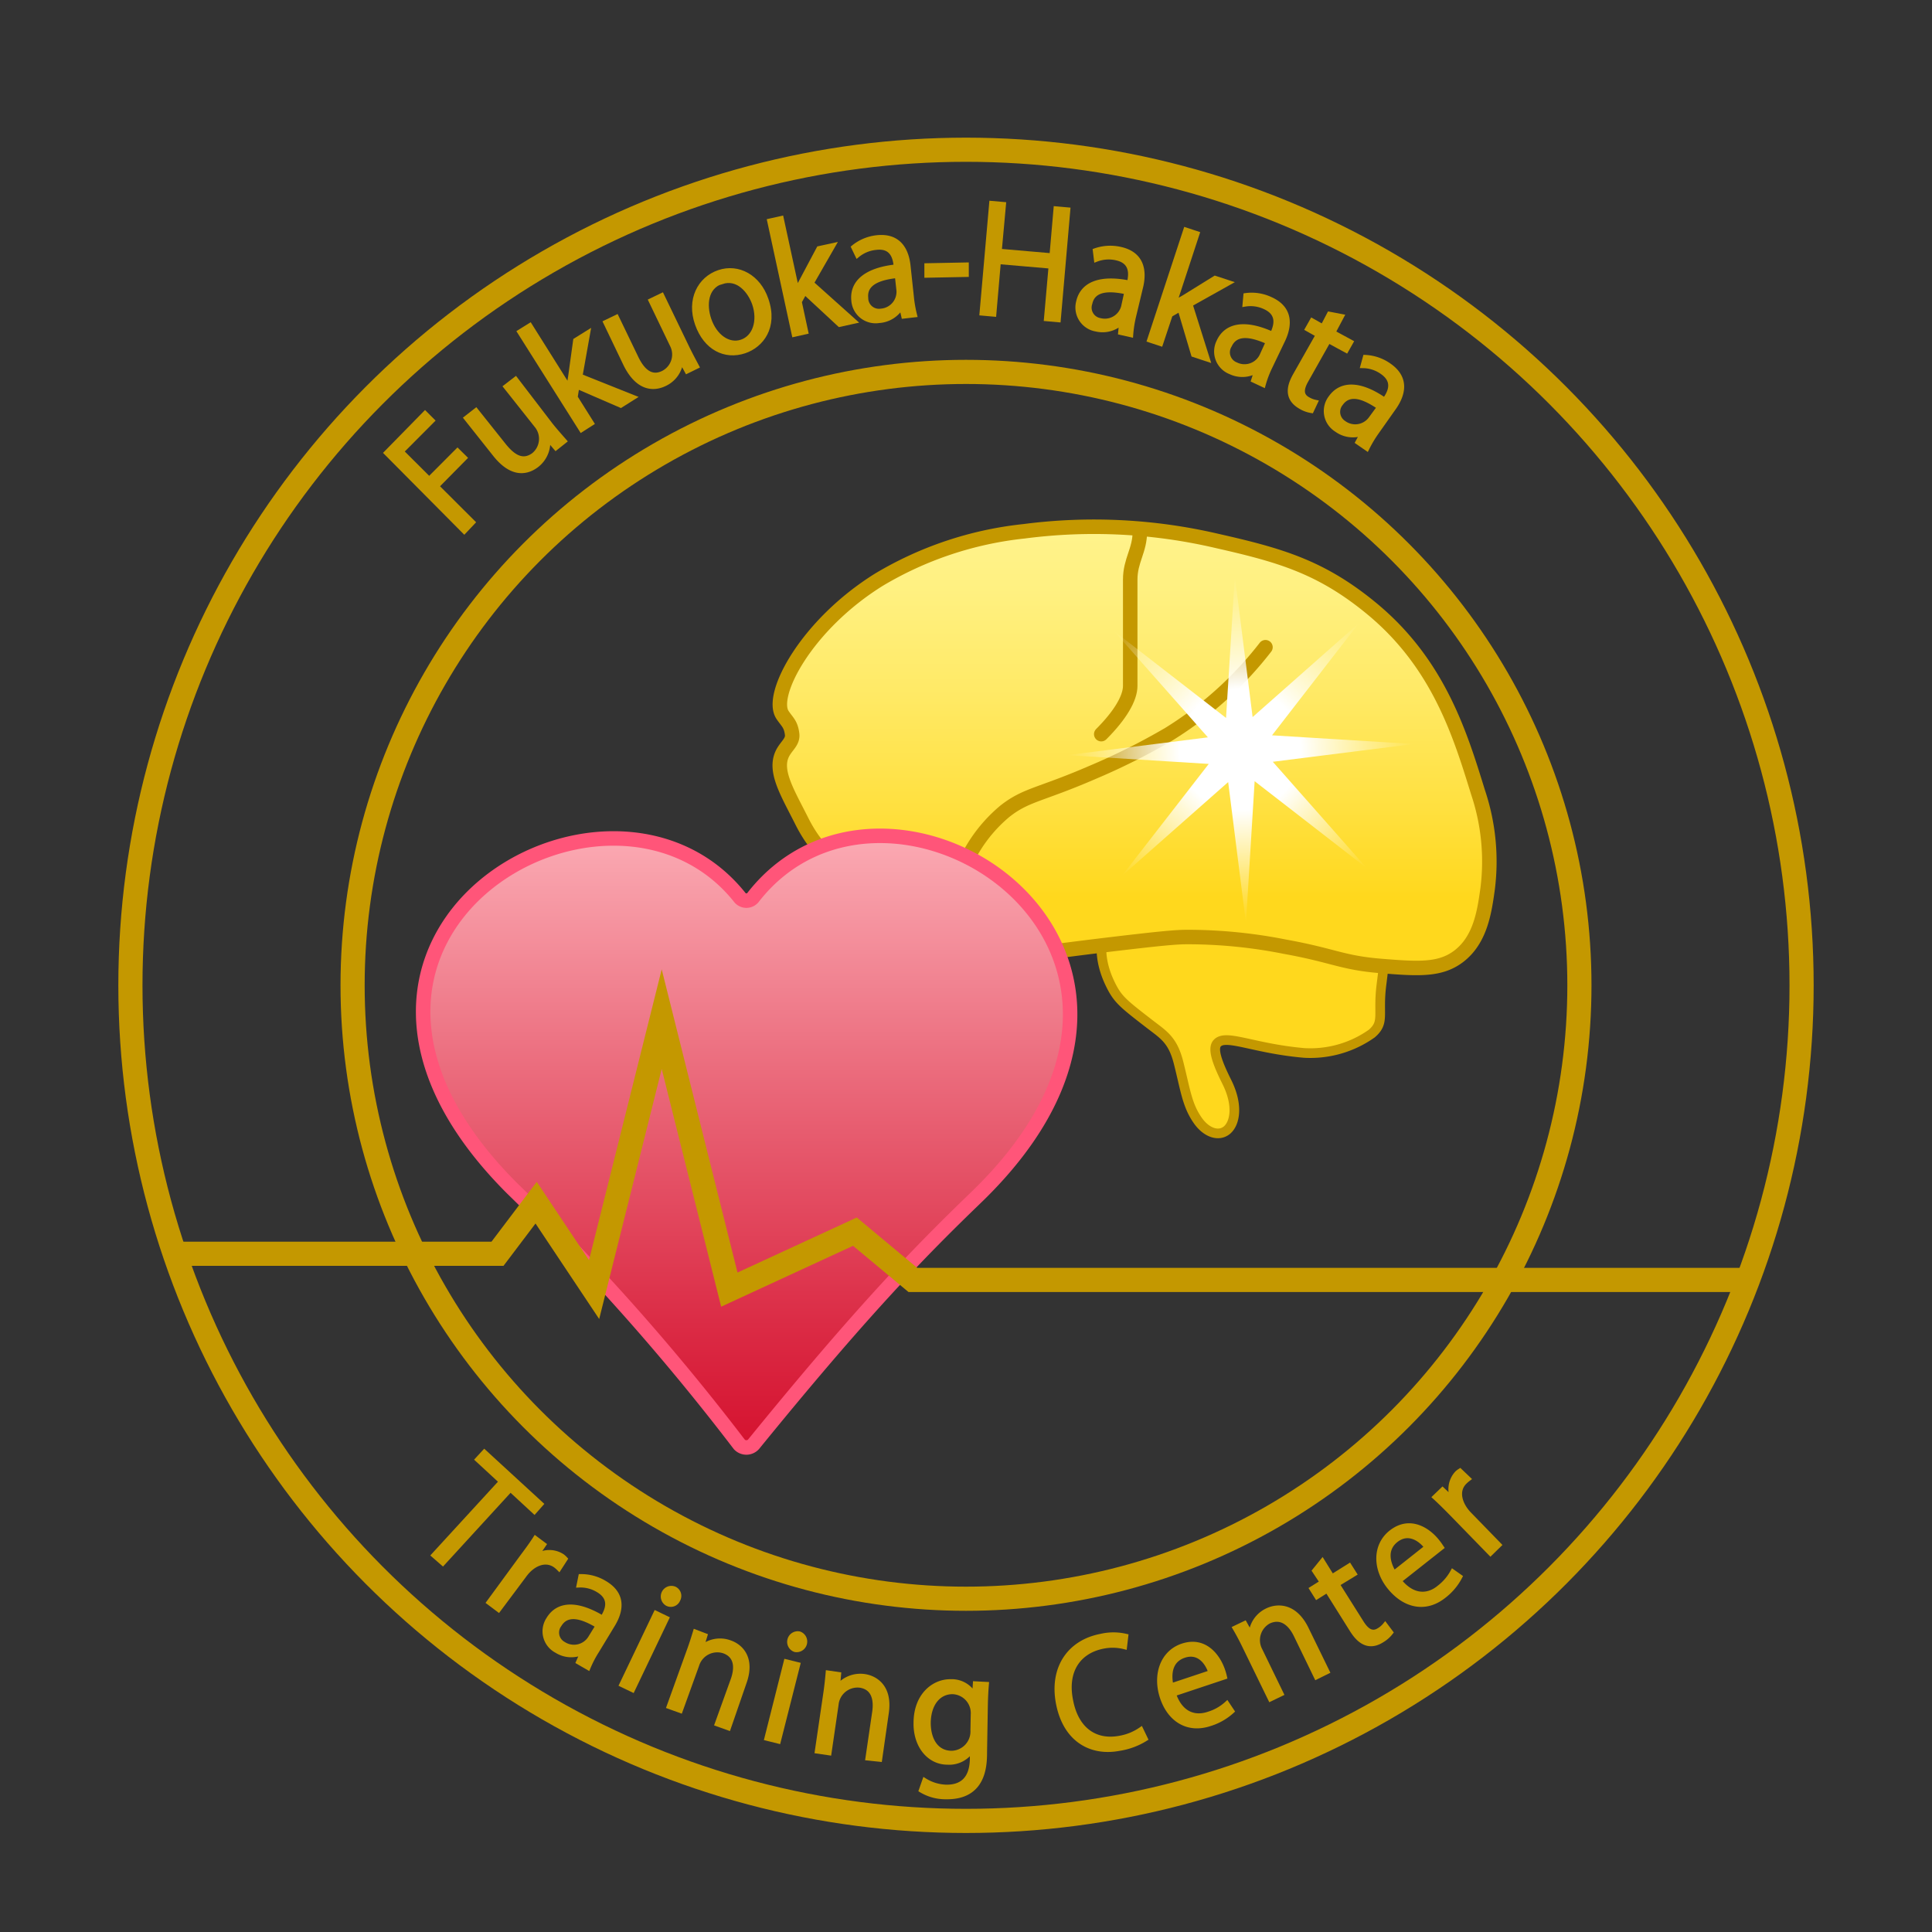 <svg xmlns="http://www.w3.org/2000/svg" xmlns:xlink="http://www.w3.org/1999/xlink" width="200px" height="200px" viewBox="0 0 200 200"><rect x="0" y="0" width="200" height="200" fill="#333333" stroke="none"/><defs><style>.a,.e{fill:none;}.a,.b,.c,.d,.e{stroke:#c49800;}.a,.b{stroke-miterlimit:10;}.a{stroke-width:2.5px;}.b{fill:#c49800;stroke-width:0.5px;}.c{fill:#ffd81d;}.c,.d,.e,.g{stroke-miterlimit:8;}.d,.e,.g{stroke-width:1.5px;}.d{fill:url(#a);}.e{stroke-linecap:round;}.f{fill:url(#b);}.g{stroke:#ff5579;fill:url(#c);}</style><linearGradient id="a" x1="117.46" y1="54.5" x2="117.46" y2="100.2" gradientUnits="userSpaceOnUse"><stop offset="0" stop-color="#fff38b"/><stop offset="0.13" stop-color="#fff182"/><stop offset="0.36" stop-color="#ffea68"/><stop offset="0.64" stop-color="#ffe03f"/><stop offset="0.84" stop-color="#ffd81d"/></linearGradient><radialGradient id="b" cx="128.4" cy="77.6" r="17.96" gradientUnits="userSpaceOnUse"><stop offset="0.35" stop-color="#fff"/><stop offset="0.47" stop-color="#fff" stop-opacity="0.79"/><stop offset="0.73" stop-color="#fff" stop-opacity="0.37"/><stop offset="0.92" stop-color="#fff" stop-opacity="0.1"/><stop offset="1" stop-color="#fff" stop-opacity="0"/></radialGradient><linearGradient id="c" x1="77.29" y1="86.52" x2="77.29" y2="149.83" gradientUnits="userSpaceOnUse"><stop offset="0" stop-color="#fbaab3"/><stop offset="0.38" stop-color="#eb6c7d"/><stop offset="0.8" stop-color="#db2b45"/><stop offset="1" stop-color="#d5122f"/></linearGradient></defs><title>link_fukuoka</title><circle class="a" cx="100" cy="102" r="86.5"/><path class="b" d="M48.06,55,40,46.88,44,42.8l.74.74-3.19,3.2,2.88,2.87,2.93-2.94.74.73L45.2,50.34l3.74,3.73Z"/><path class="b" d="M57,44c.53.66,1,1.18,1.42,1.66l-.88.7-.85-1,0,0a3,3,0,0,1-1.12,2.78c-1,.77-2.54,1.12-4.3-1.08l-3-3.78,1-.78,2.87,3.6c1,1.25,2,1.83,3.12,1a2.17,2.17,0,0,0,.28-3.07l-3.17-4,1-.77Z"/><path class="b" d="M65.56,41.14l-1.3.82L59.73,40l-.18,1.12,1.69,2.69-1.05.67L53.8,34.36l1.06-.66,4.06,6.46h0A10.92,10.92,0,0,1,59.06,39l.52-3.76,1.27-.79-.8,4.49Z"/><path class="b" d="M71.12,36c.37.76.71,1.38,1,1.93l-1,.49-.62-1.14,0,0a2.94,2.94,0,0,1-1.71,2.46c-1.11.53-2.73.53-4-2l-2.09-4.36,1.12-.54,2,4.15c.68,1.44,1.59,2.23,2.82,1.64a2.16,2.16,0,0,0,.95-2.92l-2.2-4.58,1.12-.54Z"/><path class="b" d="M79.3,31c1,2.88-.51,4.75-2.23,5.33-2,.67-4-.3-4.88-2.8s.26-4.66,2.24-5.33S78.5,28.66,79.3,31Zm-4.6-1.86c-1.68.56-1.82,2.45-1.31,3.94.58,1.72,2,2.79,3.39,2.32s1.92-2.2,1.33-3.95C77.64,30.1,76.39,28.6,74.7,29.17Z"/><path class="b" d="M88.41,33.26l-1.5.33L83.3,30.24l-.55,1,.67,3.11-1.21.27L79.67,22.88l1.21-.27,1.62,7.47h0c.13-.32.33-.73.49-1l1.78-3.35,1.47-.32L84,29.31Z"/><path class="b" d="M94.35,30.68a12.75,12.75,0,0,0,.33,1.92l-1.13.13-.23-1h0A2.86,2.86,0,0,1,91,33.19a2.27,2.27,0,0,1-2.62-2.06c-.21-1.95,1.38-3.19,4.39-3.51-.07-.68-.24-2.23-2.09-2a3.54,3.54,0,0,0-1.92.79l-.39-.81a4.61,4.61,0,0,1,2.4-1c2.29-.25,3.07,1.31,3.24,2.92Zm-1.47-2.15c-1.53.17-3.43.6-3.25,2.32A1.36,1.36,0,0,0,91.2,32.2a2,2,0,0,0,1.85-2.13Z"/><path class="b" d="M95.94,27.5l4.1-.08,0,1-4.1.08Z"/><path class="b" d="M109.56,33.11,108.32,33l.48-5.44-5.44-.47-.47,5.44-1.24-.11,1-11.37,1.24.11L103.45,26l5.44.47.42-4.86,1.24.11Z"/><path class="b" d="M117.36,32.73a12,12,0,0,0-.3,1.93L116,34.42l.1-1.05h0a2.86,2.86,0,0,1-2.62.7,2.27,2.27,0,0,1-1.84-2.78c.41-1.92,2.31-2.6,5.27-2,.14-.67.47-2.2-1.35-2.59a3.55,3.55,0,0,0-2.07.15l-.11-.9a4.73,4.73,0,0,1,2.58-.15c2.25.49,2.5,2.21,2.15,3.8Zm-.72-2.5c-1.51-.33-3.45-.51-3.81,1.17a1.35,1.35,0,0,0,1.06,1.78,2,2,0,0,0,2.42-1.44Z"/><path class="b" d="M125,37.19l-1.45-.48L122.15,32l-1,.58-1,3L119,35.2l3.75-11.4,1.18.39-2.38,7.25h0c.27-.21.66-.46,1-.64l3.23-2,1.43.47-4,2.24Z"/><path class="b" d="M131.46,38a10.92,10.92,0,0,0-.69,1.83l-1-.47.32-1,0,0a2.85,2.85,0,0,1-2.71.14,2.27,2.27,0,0,1-1.22-3.1c.8-1.8,2.8-2.07,5.56-.81.28-.63.92-2.05-.78-2.82a3.51,3.51,0,0,0-2.06-.28l.08-.9a4.55,4.55,0,0,1,2.55.39c2.11.94,2,2.68,1.32,4.16Zm-.18-2.6c-1.41-.63-3.27-1.22-4,.35a1.36,1.36,0,0,0,.67,2,2,2,0,0,0,2.67-.9Z"/><path class="b" d="M137.61,32.52l1.27.24L138,34.42l1.84,1-.48.85-1.84-1-2.32,4.12c-.51.9-.52,1.55.18,1.94a2.54,2.54,0,0,0,.79.31l-.41.87a3.12,3.12,0,0,1-1.15-.43c-1.73-1-.9-2.57-.47-3.33l2.31-4.08-1.1-.62.48-.85,1.1.62Z"/><path class="b" d="M142.5,44.74a12.26,12.26,0,0,0-1,1.68l-.94-.65.5-.93,0,0a2.85,2.85,0,0,1-2.69-.36,2.26,2.26,0,0,1-.64-3.27c1.11-1.61,3.13-1.52,5.61.21.4-.57,1.28-1.85-.25-2.91a3.52,3.52,0,0,0-2-.65l.24-.87a4.63,4.63,0,0,1,2.45.84c1.9,1.31,1.46,3,.54,4.33Zm.29-2.59c-1.28-.87-3-1.79-4-.37a1.36,1.36,0,0,0,.31,2,2,2,0,0,0,2.79-.4Z"/><path class="b" d="M55.32,156.47l-2.48-2.29-7,7.64L44.9,161l7-7.63-2.47-2.28.71-.77L56,155.7Z"/><path class="b" d="M57.87,162.37a3.6,3.6,0,0,0-.34-.3c-1.09-.8-2.44-.15-3.26,1l-2.66,3.56-1-.75L54,161.25c.52-.7,1-1.34,1.42-2l.87.65-.89,1.3,0,0a2.44,2.44,0,0,1,2.83-.08,2.27,2.27,0,0,1,.28.26Z"/><path class="b" d="M61.78,170.9a11.06,11.06,0,0,0-.9,1.73l-1-.58.44-1,0,0a2.83,2.83,0,0,1-2.7-.18,2.26,2.26,0,0,1-.85-3.22c1-1.69,3-1.72,5.61-.15.35-.59,1.16-1.93-.44-2.89a3.52,3.52,0,0,0-2-.52l.18-.89a4.68,4.68,0,0,1,2.49.69c2,1.19,1.66,2.9.82,4.29Zm.12-2.6c-1.32-.79-3.1-1.59-4-.11a1.35,1.35,0,0,0,.43,2,2,2,0,0,0,2.76-.58Z"/><path class="b" d="M65.48,174.93l-1.12-.54L67.89,167l1.12.54ZM69.07,166a.85.85,0,0,1,.75-1.52.8.8,0,0,1,.36,1.11A.79.79,0,0,1,69.07,166Z"/><path class="b" d="M75.41,178.88l-1.17-.42,1.64-4.55c.45-1.26.4-2.52-.94-3a2.22,2.22,0,0,0-2.81,1.46l-1.7,4.71-1.17-.42,2.06-5.72c.29-.79.47-1.38.66-2l1,.38-.39,1.28h0a2.94,2.94,0,0,1,3-.54c1,.35,2.38,1.52,1.44,4.13Z"/><path class="b" d="M80.58,180.25l-1.2-.3,2-7.93,1.21.3Zm1.73-9.48a.85.85,0,0,1,.43-1.64.85.85,0,0,1-.43,1.64Z"/><path class="b" d="M91.07,182.13,89.84,182l.7-4.78c.19-1.33-.11-2.55-1.52-2.76a2.22,2.22,0,0,0-2.46,2l-.73,5-1.23-.18.88-6c.12-.83.18-1.45.24-2.1l1.1.16-.12,1.33h0a3,3,0,0,1,2.82-1.12c1,.15,2.64,1,2.24,3.76Z"/><path class="b" d="M102.12,174.36c-.05.59-.09,1.24-.11,2.25l-.08,4.77c0,1.42-.1,4.69-4,4.63a4.87,4.87,0,0,1-2.56-.69l.35-1A4.47,4.47,0,0,0,98,185c1.5,0,2.61-.76,2.65-2.92v-1h0a2.78,2.78,0,0,1-2.56,1.35c-1.95,0-3.31-1.78-3.27-4.07,0-2.84,1.84-4.31,3.61-4.28a2.64,2.64,0,0,1,2.45,1.45h0l.08-1.23Zm-1.38,3.13a2.21,2.21,0,0,0-2.14-2.36c-1.44,0-2.47,1.23-2.5,3.21,0,1.74.79,3.12,2.38,3.15a2.25,2.25,0,0,0,2.23-2.37Z"/><path class="b" d="M118.57,180a7.15,7.15,0,0,1-2.71,1c-2.89.55-5.57-.88-6.3-4.68-.69-3.63,1.14-6.32,4.42-6.94a5.67,5.67,0,0,1,2.57,0l-.13,1.1a5,5,0,0,0-2.21-.06c-2.55.49-4,2.53-3.37,5.63.56,2.94,2.48,4.38,5.1,3.88a5.48,5.48,0,0,0,2.17-.89Z"/><path class="b" d="M127.53,177.14a6,6,0,0,1-2.28,1.3c-2.26.75-4.14-.39-4.92-2.71s0-4.64,2.07-5.34c2.39-.8,3.73,1.19,4.18,2.54a6.1,6.1,0,0,1,.19.67l-5.28,1.76c.73,2.14,2.23,2.55,3.62,2.08a4.91,4.91,0,0,0,1.9-1.08Zm-2.19-4c-.34-1.06-1.23-2.28-2.76-1.77s-1.6,2-1.35,3.14Z"/><path class="b" d="M137.39,173.05l-1.12.55-2.11-4.35c-.59-1.2-1.53-2-2.81-1.42a2.22,2.22,0,0,0-.91,3l2.19,4.51-1.12.54-2.66-5.46c-.37-.76-.66-1.3-1-1.88l1-.48.65,1.17,0,0a2.93,2.93,0,0,1,1.7-2.51c.91-.44,2.75-.65,4,1.84Z"/><path class="b" d="M136.08,162.61l.81-1,1,1.61,1.79-1.12.52.82L138.43,164l2.52,4c.56.88,1.13,1.19,1.8.77a2.32,2.32,0,0,0,.64-.55l.58.77a3.19,3.19,0,0,1-.92.81c-1.68,1.06-2.69-.43-3.15-1.17l-2.51-4-1.07.67-.52-.83,1.07-.67Z"/><path class="b" d="M151.13,163.23a5.94,5.94,0,0,1-1.69,2c-1.88,1.47-4,1-5.55-.88s-1.6-4.36.13-5.72c2-1.56,3.92-.15,4.8,1,.18.22.29.4.4.56l-4.37,3.45c1.42,1.77,3,1.64,4.11.73a5.2,5.2,0,0,0,1.43-1.66Zm-3.43-3.07c-.67-.88-1.93-1.72-3.19-.73s-.81,2.46-.21,3.42Z"/><path class="b" d="M152,153.09a3.56,3.56,0,0,0-.34.29c-1,.94-.53,2.38.43,3.37l3.09,3.18-.89.87-4-4.11c-.61-.62-1.17-1.18-1.75-1.71l.79-.76,1.14,1.08,0,0a2.44,2.44,0,0,1,.37-2.8,2.17,2.17,0,0,1,.3-.23Z"/><circle class="a" cx="100" cy="102" r="63.5"/><path class="c" d="M142,107a11,11,0,0,1-7,2c-5.26-.46-8.12-2-9-1-.51.56,0,2,1,4,1.23,2.46.83,4.32,0,5s-2.1.28-3-1c-1.13-1.61-1.28-3.17-2-6-.6-2.38-1.58-2.9-3-4-2.73-2.11-3.26-2.53-4-4-2-4-.75-7.28,2-10,7-6.93,23.64-3.58,26,3,.65,1.81.35,4.23,0,7C142.62,105.08,143.37,105.82,142,107Z"/><path class="d" d="M83,85c-1.47-2.93-2.9-5.19-2-7,.4-.8,1.1-1.21,1-2-.13-1.06-.51-1.26-1-2-1.36-2.06,2.48-9.33,10-14a36.79,36.79,0,0,1,15-5,56,56,0,0,1,20,1c6.49,1.47,10.75,2.67,16,7,6.91,5.7,9.15,13,11,19a22.52,22.52,0,0,1,1,10c-.33,2.37-.74,5.28-3,7-1.91,1.45-4.17,1.31-8,1-4.11-.33-4.9-1.08-10-2a51.66,51.66,0,0,0-10-1c-1.15,0-2.27.06-10,1-8,1-7.26,1-8,1-1.4.06-9.92.41-15-7C88.67,90.06,85.53,90.05,83,85Z"/><path class="e" d="M114,76c2-2,3-3.75,3-5V60c0-2,1-3,1-5"/><path class="e" d="M131,67a37.72,37.72,0,0,1-10,9,68.6,68.6,0,0,1-8,4c-5.34,2.31-6.8,2.25-9,4a15.26,15.26,0,0,0-5,8"/><polygon class="f" points="129.67 74.23 140.69 64.49 131.68 76.12 146.36 77.02 131.76 78.86 141.51 89.89 129.88 80.87 128.98 95.55 127.14 80.96 116.11 90.7 125.13 79.08 110.45 78.17 125.04 76.33 115.3 65.31 126.92 74.32 127.83 59.64 129.67 74.23"/><path class="g" d="M78,92.84C92,75,128,98,101,124c-6.11,5.89-12,12-23,25.52a1,1,0,0,1-1.47,0A240.16,240.16,0,0,0,53,123C27,97,63,76,76.54,92.85A.88.88,0,0,0,78,92.84Z"/><polyline class="a" points="18.06 129.79 51.5 129.79 55.5 124.5 61.5 133.5 68.5 105.5 75.5 133.5 88.5 127.5 94.5 132.5 181 132.5"/></svg>